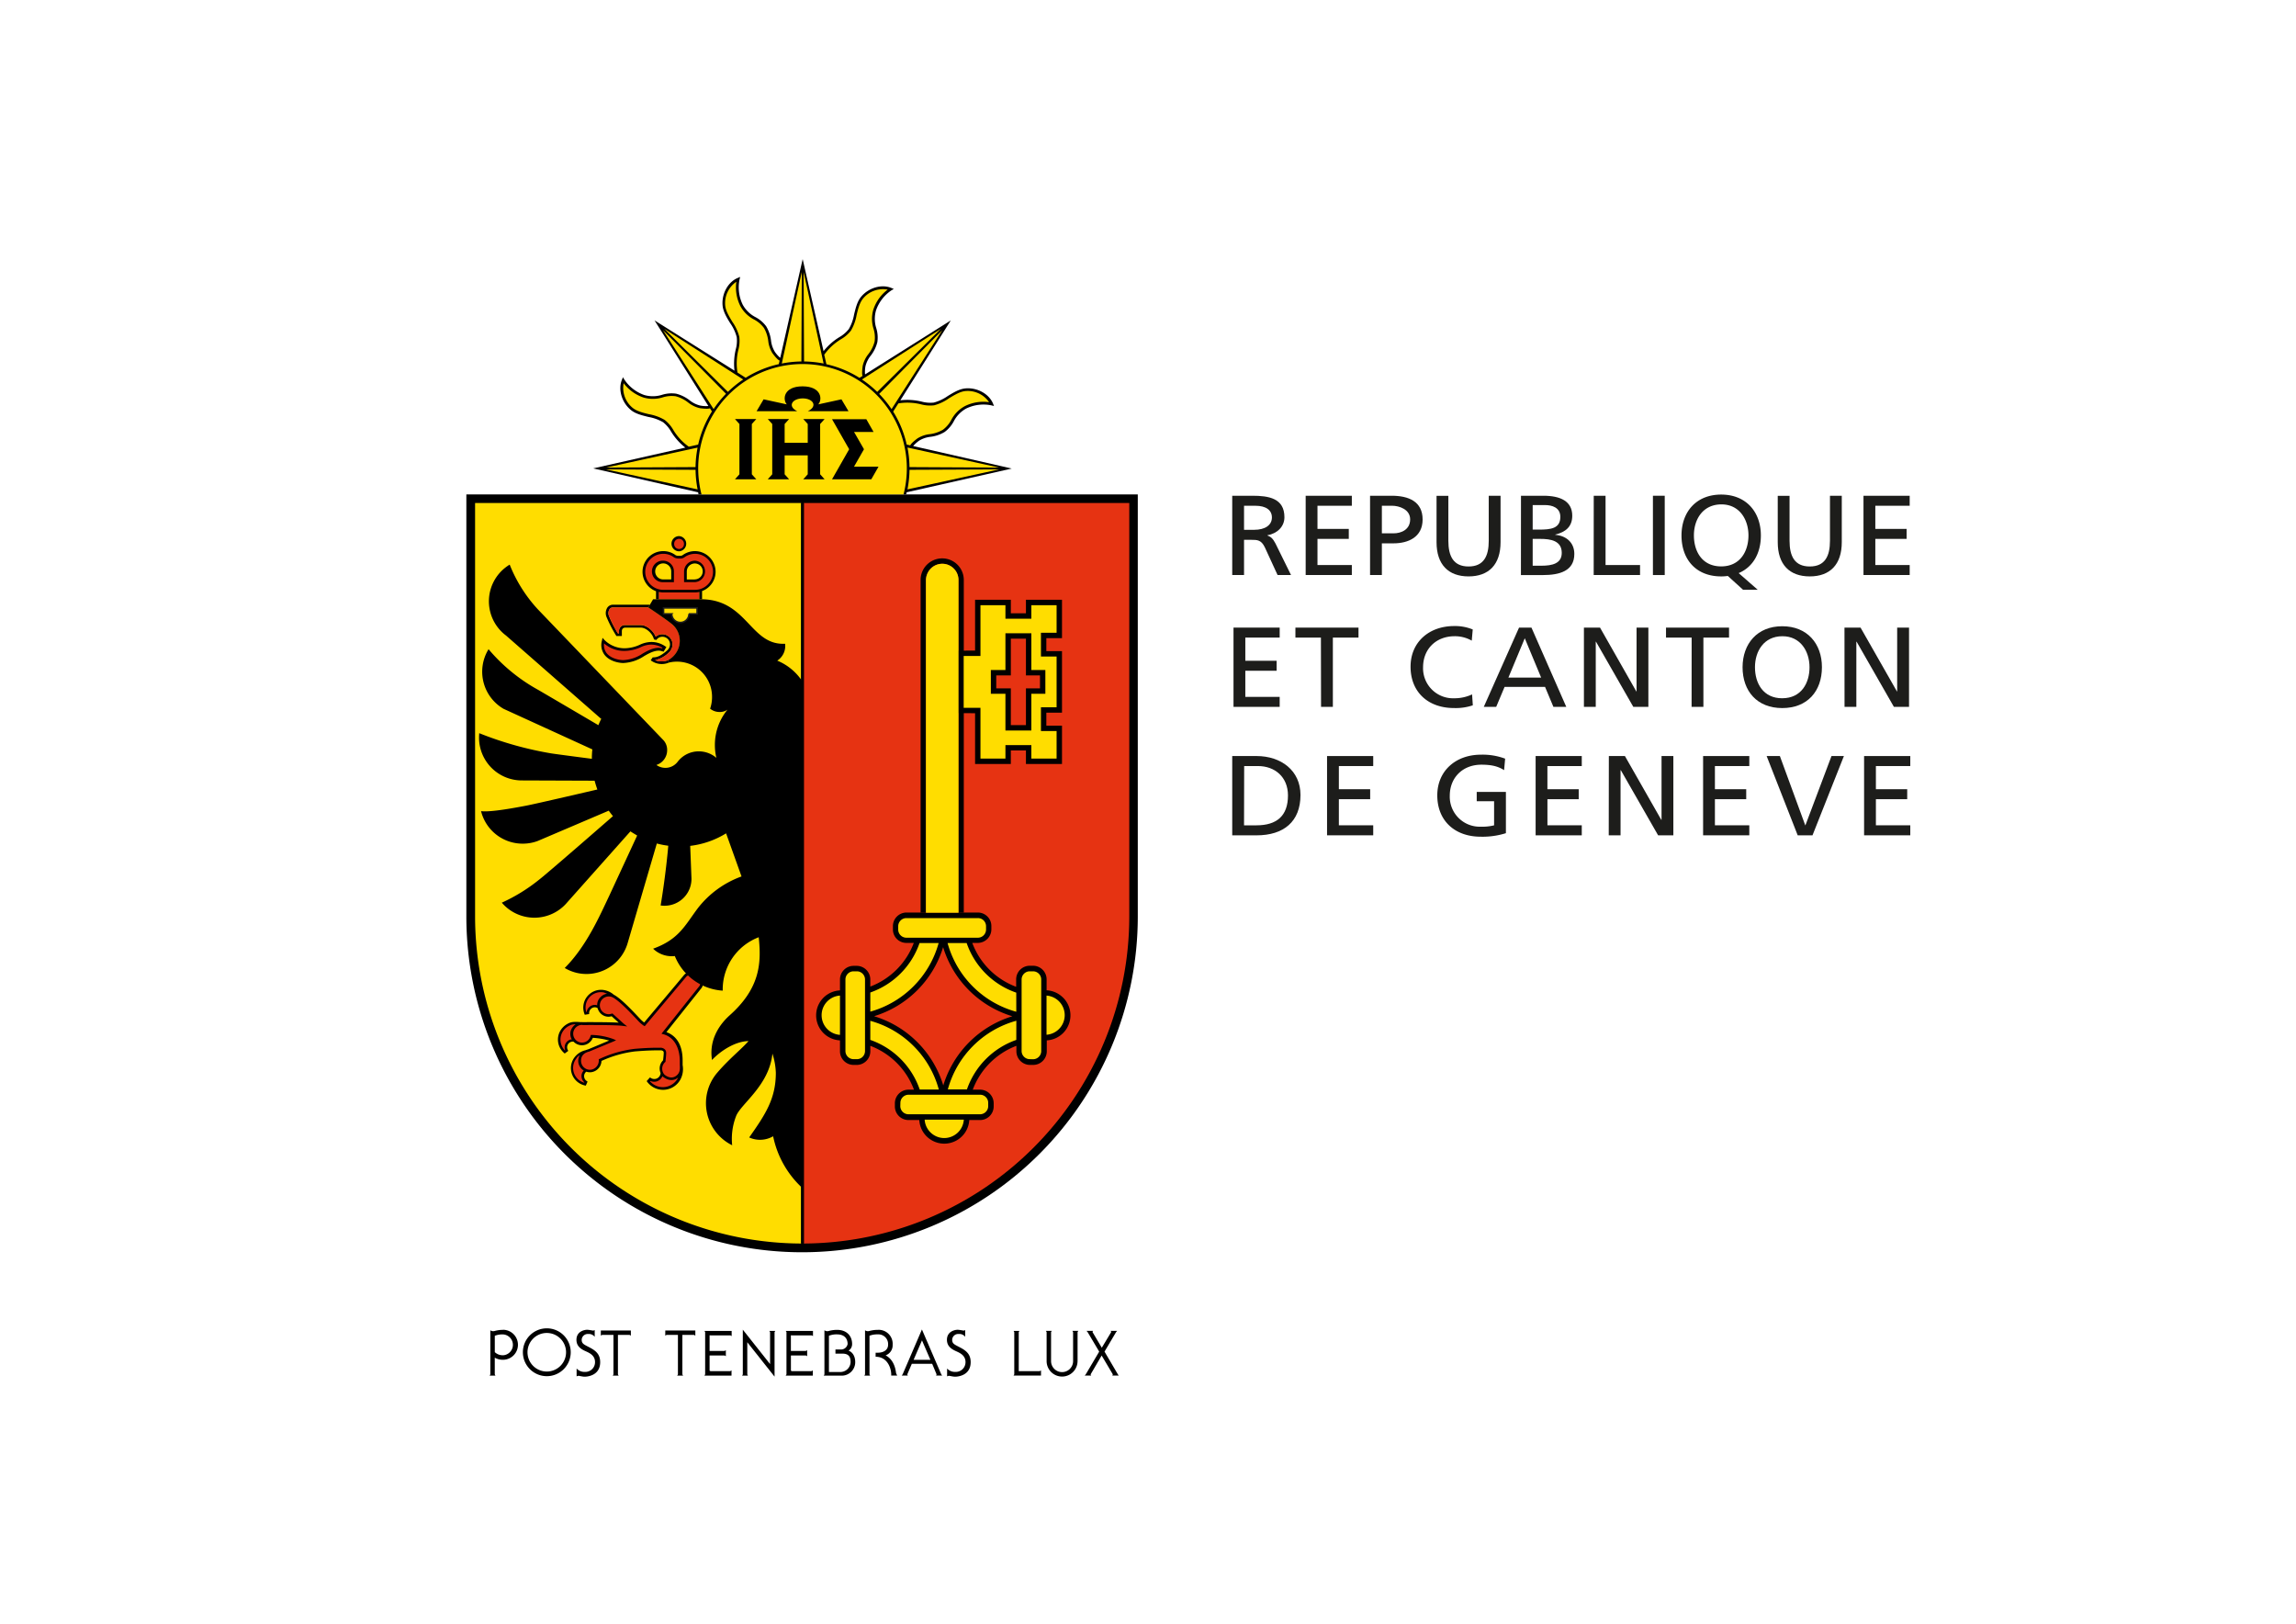 <?xml version="1.0" encoding="UTF-8"?> <svg xmlns="http://www.w3.org/2000/svg" id="Calque_1" data-name="Calque 1" width="297mm" height="210mm" viewBox="0 0 841.89 595.28"> <title>Plan de travail 2</title> <path d="M334.84,163.53a11.78,11.78,0,0,1,2.22-2,10.08,10.08,0,0,1,4.13-1.39,12.94,12.94,0,0,0,5.18-1.77,11.71,11.71,0,0,0,3.35-3.9,11.26,11.26,0,0,1,4.58-4.71,14.5,14.5,0,0,1,9.18-1.16l1,.24-.38-.92c-1.48-3.54-5.83-5.92-10.12-5.52-2.25.21-4.37,1.51-6.43,2.77a16.38,16.38,0,0,1-5.14,2.42,12,12,0,0,1-4.48-.36,22.36,22.36,0,0,0-7.79-.47l18.49-29.28-31.43,19.78a10.67,10.67,0,0,1,.15-3,10,10,0,0,1,1.94-3.89,13.28,13.28,0,0,0,2.41-4.93,11.62,11.62,0,0,0-.39-5.12,11.16,11.16,0,0,1-.08-6.57,14.53,14.53,0,0,1,5.66-7.32l.84-.5-.91-.37c-3.56-1.47-8.32-.08-11.07,3.24-1.44,1.73-2,4.16-2.58,6.5a15.89,15.89,0,0,1-1.93,5.34,12.13,12.13,0,0,1-3.41,2.93,22,22,0,0,0-5.85,5.17L294.32,95l-8.23,36.18a10.58,10.58,0,0,1-2-2.25,10.12,10.12,0,0,1-1.38-4.12,13.26,13.26,0,0,0-1.77-5.18,11.71,11.71,0,0,0-3.9-3.35,11.23,11.23,0,0,1-4.71-4.59,14.51,14.51,0,0,1-1.17-9.17l.24-1-.91.39c-3.55,1.47-5.93,5.83-5.53,10.11.21,2.24,1.51,4.38,2.77,6.43a15.91,15.91,0,0,1,2.41,5.14,11.77,11.77,0,0,1-.35,4.48,22.51,22.51,0,0,0-.47,7.82L240,117.46l19.75,31.39a10.73,10.73,0,0,1-3-.17,9.9,9.9,0,0,1-3.89-1.93,13.45,13.45,0,0,0-4.93-2.42,11.64,11.64,0,0,0-5.12.4,11.24,11.24,0,0,1-6.57.09,14.53,14.53,0,0,1-7.31-5.67l-.51-.84-.37.91c-1.47,3.56-.08,8.31,3.24,11.06,1.73,1.45,4.16,2,6.51,2.59a16.05,16.05,0,0,1,5.34,1.93,11.94,11.94,0,0,1,2.92,3.41,21.93,21.93,0,0,0,5.23,5.89l-33.77,7.62L256,180.49a6.86,6.86,0,0,0,.12.73l1.27,0h74l.91,0s.09-.51.15-.74l38.53-8.7Z"></path> <path d="M171,181.26V336a123.1,123.1,0,1,0,246.2,0V181.26Z"></path> <path d="M174.2,336V184.42H293.76V455.9A120,120,0,0,1,174.2,336Z" fill="#fd0"></path> <path d="M414.08,336A119.94,119.94,0,0,1,294.75,455.9V184.42H414.08Z" fill="#e63312"></path> <path d="M353.4,334.63v-122a7.92,7.92,0,1,0-15.84,0v122h2v-122a5.94,5.94,0,1,1,11.88,0v122Z"></path> <path d="M244,237a8.9,8.9,0,0,0-5.27-1.64,10.41,10.41,0,0,0-4.09,1,13.81,13.81,0,0,1-5.67,1.31,10.46,10.46,0,0,1-7.39-3.1l-.65-.73-.21,1a6,6,0,0,0,1,5.3c1.84,2.31,5.17,2.93,6.85,2.93a15,15,0,0,0,7.68-2.58l1-.56c3.45-1.87,4.89-1.38,5.59-1.14l.11,0,.37.13.2-.33.6-1,.23-.37Z"></path> <path d="M249,202.12a2.79,2.79,0,0,0,0-5.57,2.79,2.79,0,0,0-2.78,2.78,2.8,2.8,0,0,0,2.78,2.79Z"></path> <line x1="278.23" y1="386.03" x2="265.9" y2="398.24" fill="none" stroke="#e30613" stroke-width="0.61"></line> <path d="M389.77,365.72a9.16,9.16,0,0,0-6-2.66v-4a5,5,0,0,0-4.95-5H377.6a5,5,0,0,0-5,5v2.72a27.39,27.39,0,0,1-16.09-16.09h2a5,5,0,0,0,5-5v-1.19a4.89,4.89,0,0,0-1.45-3.49,4.94,4.94,0,0,0-3.5-1.46H332.35a5,5,0,0,0-4.94,4.95v1.19a4.93,4.93,0,0,0,4.94,5h2.72a27.42,27.42,0,0,1-15.95,16V359.1a5,5,0,0,0-4.95-5H313a5,5,0,0,0-5,5v4a9.17,9.17,0,0,0,0,18.32v4a5,5,0,0,0,5,5h1.18a5,5,0,0,0,4.95-5v-2a27.47,27.47,0,0,1,16,16.07h-2a5,5,0,0,0-5,5v1.19a5,5,0,0,0,5,4.95h3.95a9.18,9.18,0,0,0,18.33,0h4a5,5,0,0,0,4.95-4.95v-1.19a5,5,0,0,0-4.95-5h-2.72a27.49,27.49,0,0,1,16-16.07v2a5,5,0,0,0,5,5h1.19a5,5,0,0,0,4.95-5v-4a9.19,9.19,0,0,0,6-15.66Z"></path> <path d="M346.23,417.23a7.21,7.21,0,0,1-7.18-6.74h14.36A7.21,7.21,0,0,1,346.23,417.23Z" fill="#fd0"></path> <path d="M308,379.4a7.21,7.21,0,0,1-6.73-7.18A7.2,7.2,0,0,1,308,365Z" fill="#fd0"></path> <path d="M319.12,363.87a29.31,29.31,0,0,0,18.06-18.14h7a36.11,36.11,0,0,1-25.06,25.16Z" fill="#fd0"></path> <path d="M345.82,347.25a38.07,38.07,0,0,0,25.38,25.33,38.15,38.15,0,0,0-25.32,25.35,38.11,38.11,0,0,0-25.37-25.37,38.07,38.07,0,0,0,25.31-25.31Z" fill="#e63312"></path> <path d="M319.12,381.25v-7a35.93,35.93,0,0,1,25.12,25.18h-7A29.41,29.41,0,0,0,319.12,381.25Z" fill="#fd0"></path> <path d="M372.65,381.25a29.4,29.4,0,0,0-18.1,18.15h-7a35.93,35.93,0,0,1,25.12-25.18Z" fill="#fd0"></path> <path d="M372.65,370.93a36,36,0,0,1-25.2-25.2h7a29.28,29.28,0,0,0,18.19,18.19Z" fill="#fd0"></path> <path d="M191.73,495.77a8.77,8.77,0,1,1,8.77,8.76A8.77,8.77,0,0,1,191.73,495.77Zm8.77,7.06a7.07,7.07,0,1,0-7.08-7.06A7.07,7.07,0,0,0,200.5,502.83Z"></path> <path d="M243.94,487.79v1.9a1.92,1.92,0,0,1,.47-.28h4.17v14.41c0,.16-.29.5-.29.5h2.2s-.28-.35-.28-.5V489.41h4.27a2,2,0,0,1,.48.28v-1.9Z"></path> <path d="M220.31,487.79v1.9a2,2,0,0,1,.46-.28h4.17v14.41c0,.16-.28.5-.28.5h2.19s-.27-.35-.27-.5V489.41h4.27a2.15,2.15,0,0,1,.47.28v-1.9Z"></path> <path d="M260.59,489.57h7.18c.16,0,.51.28.51.28v-1.91h-10s.28.3.28.48V503.8c0,.16-.28.52-.28.52h9.95V502.4s-.36.28-.52.28h-7.17a1.25,1.25,0,0,1-.35-.17v-5.57h5.44c.16,0,.52.29.52.29V495a1.72,1.72,0,0,1-.52.28h-5.44v-5.74Z"></path> <path d="M290.42,489.57h7.17c.16,0,.51.28.51.28v-1.91h-10s.28.3.28.48V503.8c0,.16-.29.52-.29.52h9.95V502.4s-.35.28-.52.28h-7.17a1.08,1.08,0,0,1-.34-.17v-5.57h5.43c.17,0,.52.29.52.29V495a1.72,1.72,0,0,1-.52.28H290v-5.74Z"></path> <path d="M284,487.94h-1.91s.28.35.28.51V500.1l-10-12.62v16.34c0,.16-.28.52-.28.52h2.19a1.52,1.52,0,0,1-.27-.52V492.09l10,12.61V488.45c0-.16.28-.51.28-.51Z"></path> <path d="M184.43,487.55a11.78,11.78,0,0,0-3.05.41,2.23,2.23,0,0,1-.63.08,2.17,2.17,0,0,1-.45-.08,5.44,5.44,0,0,1-.51-.24v16.1c0,.16-.28.52-.28.52h2.18a1.52,1.52,0,0,1-.27-.52v-6.07a5.89,5.89,0,0,0,3,.77,5.49,5.49,0,0,0,0-11Zm0,9.31a4.18,4.18,0,0,1-3-1.14v-6a7.66,7.66,0,0,1,3-.5,3.83,3.83,0,0,1,0,7.65Z"></path> <path d="M218.06,490.1v-2.5a1.12,1.12,0,0,1-.55.22c-.25,0-1.5-.3-2.27-.3s-3.87.47-3.87,3.69c0,2.34,1.69,3.37,3,4s3.81,1.44,3.81,4.16a3.55,3.55,0,0,1-3.75,3.59,3.87,3.87,0,0,1-3-1.24v2.9a1.52,1.52,0,0,1,.68-.22c.32,0,1.47.32,2.27.32,1.39,0,5.69-.63,5.69-5.32,0-2.63-1.3-4-3.54-5.22s-3.24-1.43-3.24-3a2.21,2.21,0,0,1,2.37-2.11A2.68,2.68,0,0,1,218.06,490.1Z"></path> <path d="M311.16,495.17a2.84,2.84,0,0,0,1.29-2.42c0-3-2-5.2-5.51-5.2a11.78,11.78,0,0,0-3.05.41,2.13,2.13,0,0,1-.62.08,2.17,2.17,0,0,1-.45-.08,4.81,4.81,0,0,1-.52-.24v16.1c0,.16-.28.52-.28.52h6.69a4.94,4.94,0,0,0,4.88-4.95C313.59,497.2,312.6,495.72,311.16,495.17ZM308,503h-4.05V489.71a7.61,7.61,0,0,1,3-.5c2.56,0,3.85,1.43,3.85,3.54a2.45,2.45,0,0,1-2.37,2c-1.06,0-1.22,0-2.09,0v1.52l2.55,0c2.61,0,3,1.52,3,3.1A3.75,3.75,0,0,1,308,503Z"></path> <path d="M328.56,503.38c-.22-1.93-1-5-3.83-6.48a3.91,3.91,0,0,0,2.58-3.86,5.12,5.12,0,0,0-5.48-5.49,11.78,11.78,0,0,0-3.05.41,2.19,2.19,0,0,1-.63.08,2.33,2.33,0,0,1-.45-.08,5.44,5.44,0,0,1-.51-.24v16.1c0,.16-.28.52-.28.52h2.19s-.28-.36-.28-.52V489.71a7.69,7.69,0,0,1,3-.5,3.56,3.56,0,0,1,3.82,3.83c0,1.82-1.57,2.89-3.82,2.89h-.75v1.48c4.59,0,5.72,4.63,5.72,6.39v.51H329A4.64,4.64,0,0,1,328.56,503.38Z"></path> <path d="M345.11,503.8l-7.06-16.39L331,503.8a3.23,3.23,0,0,1-.38.51h2.27s-.24-.3-.18-.51l1.63-3.8h7.47l1.58,3.8c.07.21-.17.51-.17.51h2.27A3.23,3.23,0,0,1,345.11,503.8ZM335,498.53l3.07-7.12,3.08,7.12Z"></path> <path d="M353.91,490.1v-2.5a1.12,1.12,0,0,1-.54.22c-.26,0-1.51-.3-2.28-.3s-3.87.47-3.87,3.69c0,2.34,1.7,3.37,3,4s3.81,1.44,3.81,4.16a3.56,3.56,0,0,1-3.75,3.59,3.87,3.87,0,0,1-3-1.24v2.9a1.51,1.51,0,0,1,.67-.22c.32,0,1.47.32,2.27.32,1.39,0,5.7-.63,5.7-5.32,0-2.63-1.3-4-3.55-5.22s-3.23-1.43-3.23-3a2.2,2.2,0,0,1,2.37-2.11A2.65,2.65,0,0,1,353.91,490.1Z"></path> <path d="M409.86,503.8,405,495.53l4.21-7.1a4.89,4.89,0,0,1,.44-.51h-2.41s.27.33.17.51L404,494.1l-3.36-5.67c-.1-.18.17-.51.17-.51h-2.41a6.53,6.53,0,0,1,.44.51l4.21,7.1-4.89,8.27a3,3,0,0,1-.45.51h2.41s-.28-.32-.17-.51l4-6.84,4.05,6.84c.11.19-.17.51-.17.51h2.41A2.63,2.63,0,0,1,409.86,503.8Z"></path> <path d="M395.11,499a5.67,5.67,0,1,1-11.34,0h0V488.44c0-.16-.28-.52-.28-.52h2.19s-.28.36-.28.52V499h0a4,4,0,1,0,8.08,0h0V488.44a1.52,1.52,0,0,0-.27-.52h2.19s-.28.36-.28.52V499Z"></path> <path d="M381.2,502.68h-7.65V488.45c0-.17.28-.52.28-.52h-2.19a1.42,1.42,0,0,1,.27.52V503.8c0,.16-.28.51-.28.51h10.08v-1.9A1.45,1.45,0,0,1,381.2,502.68Z"></path> <rect x="241.52" y="216.85" width="14.92" height="2.87" fill="#e63312"></rect> <polygon points="376.19 219.89 376.19 224.85 370.65 224.85 370.65 219.89 357.54 219.89 357.54 238.51 351.4 238.54 351.4 261.44 357.54 261.48 357.54 280.09 370.65 280.09 370.65 275.14 376.19 275.14 376.19 280.09 389.41 280.09 389.41 266.04 383.67 266.04 383.67 261.29 389.41 261.29 389.41 238.71 383.67 238.71 383.67 233.95 389.41 233.95 389.41 219.89 376.19 219.89"></polygon> <polygon points="387.43 231.98 381.69 231.98 381.69 240.69 387.43 240.69 387.43 259.3 381.69 259.3 381.69 268.01 387.43 268.01 387.43 278.11 378.17 278.11 378.17 273.17 368.67 273.17 368.67 278.11 359.51 278.11 359.51 259.5 353.36 259.5 353.36 240.49 359.51 240.49 359.51 221.88 368.67 221.88 368.67 226.83 378.17 226.83 378.17 221.88 387.43 221.88 387.43 231.98" fill="#fd0"></polygon> <polygon points="378.17 245.64 378.17 232.17 368.67 232.17 368.67 245.64 363.32 245.64 363.32 254.35 368.67 254.35 368.67 267.82 378.17 267.82 378.17 254.35 383.31 254.35 383.31 245.64 378.17 245.64"></polygon> <polygon points="376.19 265.84 370.65 265.84 370.65 252.37 365.3 252.37 365.3 247.62 370.65 247.62 370.65 234.15 376.19 234.15 376.19 247.62 381.34 247.62 381.34 252.37 376.19 252.37 376.19 265.84" fill="#e63312"></polygon> <path d="M339.51,334.63v-122a6.26,6.26,0,0,1,1.81-4.2,5.94,5.94,0,0,1,10.14,4.2v122Z" fill="#fd0"></path> <path d="M377.6,388.31a3,3,0,0,1-3-3V359.1a3,3,0,0,1,3-3h1.19a3,3,0,0,1,3,3v26.24a3,3,0,0,1-3,3Z" fill="#fd0"></path> <path d="M383.74,379.4V365a7.2,7.2,0,0,1,0,14.36Z" fill="#fd0"></path> <path d="M313,388.31a3,3,0,0,1-3-3V359.1a3,3,0,0,1,3-3h1.18a3,3,0,0,1,3,3v26.24a3,3,0,0,1-.87,2.1,2.94,2.94,0,0,1-2.1.87Z" fill="#fd0"></path> <path d="M361.56,340.78a3,3,0,0,1-3,3H332.35a3,3,0,0,1-3-3v-1.19a3,3,0,0,1,3-3h26.24a2.9,2.9,0,0,1,2.1.87,3,3,0,0,1,.87,2.09Z" fill="#fd0"></path> <path d="M330.15,404.35a3,3,0,0,1,3-3h26.23a2.9,2.9,0,0,1,2.1.87,2.94,2.94,0,0,1,.87,2.1v1.19a3,3,0,0,1-3,3H333.12a3,3,0,0,1-3-3Z" fill="#fd0"></path> <path d="M236.71,239l-1,.57a13.9,13.9,0,0,1-7.18,2.44c-1.4,0-4.47-.52-6.08-2.54a4.76,4.76,0,0,1-.95-3.58,11.22,11.22,0,0,0,7.43,2.75,14.75,14.75,0,0,0,6-1.37,9.34,9.34,0,0,1,3.71-.95,8.21,8.21,0,0,1,4.28,1.18l-.14.21C241.91,237.44,240.17,237.13,236.71,239Z" fill="#e63312"></path> <path d="M247.2,199.33a1.78,1.78,0,0,1,1.79-1.78,1.79,1.79,0,0,1,1.8,1.78,1.8,1.8,0,1,1-3.59,0Z" fill="#e63312"></path> <path d="M262.39,209.65a7.61,7.61,0,0,0-7.59-7.6,7.65,7.65,0,0,0-4.58,1.54,1.83,1.83,0,0,1-1,.18H249a2.59,2.59,0,0,1-1.23-.19,7.46,7.46,0,0,0-4.57-1.53,7.6,7.6,0,0,0-7.6,7.6,7.62,7.62,0,0,0,4.95,7.1v2.95h1V217a7.54,7.54,0,0,0,1.66.19H254.8a7.34,7.34,0,0,0,1.63-.18v2.68h1v-3a7.36,7.36,0,0,0,2.74-1.76A7.47,7.47,0,0,0,262.39,209.65Z"></path> <path d="M254.8,216.24H243.19a6.6,6.6,0,1,1,0-13.2,6.43,6.43,0,0,1,4,1.33,3.4,3.4,0,0,0,1.84.39h.17a2.64,2.64,0,0,0,1.65-.37,6.67,6.67,0,0,1,4-1.35,6.6,6.6,0,1,1,0,13.2Z" fill="#e63312"></path> <path d="M243.19,205.56a3.94,3.94,0,1,0,0,7.87h3.92V209.5a3.87,3.87,0,0,0-1.15-2.78A3.91,3.91,0,0,0,243.19,205.56Z"></path> <path d="M254.77,205.56a4,4,0,0,0-3.94,3.94v3.92h3.94a3.94,3.94,0,0,0,0-7.87Z"></path> <path d="M246.12,212.43h-2.93a2.94,2.94,0,0,1-2.95-2.94,2.94,2.94,0,0,1,2.95-2.94,2.94,2.94,0,0,1,2.93,2.94Z" fill="#fd0"></path> <path d="M254.77,212.44h-2.94V209.5a2.94,2.94,0,0,1,5-2.08,2.94,2.94,0,0,1-2.08,5Z" fill="#fd0"></path> <path d="M366.35,171.42l-32.86-.17a39.73,39.73,0,0,0-.74-7.18Z" fill="#fd0"></path> <path d="M326.91,150a38.82,38.82,0,0,0-4.54-5.59l23.11-23.33Z" fill="#fd0"></path> <path d="M345,120.56l-23.34,23.12a39.25,39.25,0,0,0-5.61-4.56Z" fill="#fd0"></path> <path d="M308.33,124.39a12.61,12.61,0,0,0,3.68-3.17,17,17,0,0,0,2.08-5.68c.54-2.24,1.09-4.55,2.39-6.11a9.44,9.44,0,0,1,9-3.25,15.09,15.09,0,0,0-5.23,7.27,11.91,11.91,0,0,0,.06,7.09,10.75,10.75,0,0,1,.38,4.71,12.54,12.54,0,0,1-2.26,4.55,10.73,10.73,0,0,0-2.1,4.33c-.34,2.52-.2,3.26-.06,3.7l-1.11.7a38.6,38.6,0,0,0-12.14-5l-.79-3.49A20.78,20.78,0,0,1,308.33,124.39Z" fill="#fd0"></path> <path d="M302,133.27a40.64,40.64,0,0,0-7.17-.75l-.16-32.81Z" fill="#fd0"></path> <path d="M294,99.7l-.15,32.82a38.7,38.7,0,0,0-7.19.76Z" fill="#fd0"></path> <path d="M270.73,128.3a12.69,12.69,0,0,0,.35-4.84,16.65,16.65,0,0,0-2.55-5.48c-1.19-2-2.44-4-2.62-6A9.47,9.47,0,0,1,270,103.3a15.17,15.17,0,0,0,1.44,8.85,12,12,0,0,0,5.07,5,10.79,10.79,0,0,1,3.6,3.06A12.41,12.41,0,0,1,281.7,125a10.57,10.57,0,0,0,1.57,4.54c1.55,2.05,2.17,2.45,2.59,2.66l-.3,1.3a38.86,38.86,0,0,0-12.14,5l-3-1.92A20.58,20.58,0,0,1,270.73,128.3Z" fill="#fd0"></path> <path d="M272.51,139.13a38.86,38.86,0,0,0-5.6,4.54l-23.32-23.1Z" fill="#fd0"></path> <path d="M243.11,121.05l23.1,23.31a39.7,39.7,0,0,0-4.55,5.61Z" fill="#fd0"></path> <path d="M255.79,164.1a40.12,40.12,0,0,0-.75,7.15l-32.79.17Z" fill="#fd0"></path> <path d="M222.25,172.09l32.8.15a39.22,39.22,0,0,0,.75,7.18Z" fill="#fd0"></path> <path d="M256,163l-3.44.77a20.66,20.66,0,0,1-5.68-6.15,12.55,12.55,0,0,0-3.17-3.67,17.14,17.14,0,0,0-5.68-2.08c-2.24-.53-4.55-1.1-6.1-2.38a9.47,9.47,0,0,1-3.26-9,15.26,15.26,0,0,0,7.27,5.24,12.11,12.11,0,0,0,7.1-.06,10.89,10.89,0,0,1,4.71-.4,12.81,12.81,0,0,1,4.55,2.27,10.77,10.77,0,0,0,4.32,2.1c2.53.34,3.26.2,3.7.05l.73,1.15A38.9,38.9,0,0,0,256,163Z" fill="#fd0"></path> <path d="M257.22,181.24a38.25,38.25,0,1,1,74.09,0Z" fill="#fd0"></path> <path d="M327.5,150.89l1.91-3a20.8,20.8,0,0,1,8.29.34,12.69,12.69,0,0,0,4.84.36A17.06,17.06,0,0,0,348,146c2-1.2,4-2.44,6-2.63a9.49,9.49,0,0,1,8.67,4.07,15.18,15.18,0,0,0-8.85,1.44,12.08,12.08,0,0,0-5,5.06,10.81,10.81,0,0,1-3.06,3.6,12.53,12.53,0,0,1-4.82,1.63,10.56,10.56,0,0,0-4.54,1.56c-2,1.51-2.42,2.14-2.64,2.55l-1.3-.3A38.51,38.51,0,0,0,327.5,150.89Z" fill="#fd0"></path> <path d="M332.74,179.42a39.22,39.22,0,0,0,.75-7.18l32.85-.15Z" fill="#fd0"></path> <path d="M296.21,150.76h14.92l-2.59-4.36-8.5,1.85c1.58-1.77,1.25-6.59-5.77-6.61h0c-7,0-7.36,4.84-5.77,6.61L280,146.4l-2.58,4.36h14.91c-3.75-1.84-1.79-4.69,2-4.7S300,148.92,296.21,150.76Z"></path> <polygon points="275.68 155.45 277.31 153.63 275.68 153.63 273.41 153.63 271.13 153.63 269.5 153.63 271.13 155.45 271.13 173.89 269.5 175.71 271.13 175.71 273.41 175.71 275.68 175.71 277.31 175.71 275.68 173.89 275.68 155.45"></polygon> <polygon points="300.73 155.45 302.36 153.63 300.73 153.63 298.45 153.63 296.18 153.63 294.54 153.63 296.18 155.45 296.18 162.35 287.71 162.35 287.71 155.45 289.34 153.63 287.71 153.63 285.44 153.63 283.16 153.63 281.52 153.63 283.16 155.45 283.16 173.89 281.52 175.71 283.16 175.71 285.44 175.71 287.71 175.71 289.34 175.71 287.71 173.89 287.71 166.95 296.18 166.95 296.18 173.89 294.54 175.71 296.18 175.71 298.45 175.71 300.73 175.71 302.36 175.71 300.73 173.89 300.73 155.45"></polygon> <polygon points="313.14 171.1 316.8 164.7 313.16 158.36 320.31 158.36 317.66 153.69 305.09 153.69 311.37 164.7 305.09 175.71 319.49 175.71 322.13 171.1 313.14 171.1"></polygon> <path d="M256.38,357.33c-2.37-1.79-4.73-.94-5.64.22-.66.84-12.5,14.9-14.55,17.32a13.06,13.06,0,0,1-1.62-1.49c-2.64-2.81-6.62-7.06-9.29-8.58l-.18-.08a7.25,7.25,0,0,0-4.42-1.83,6.52,6.52,0,0,0-6.39,8.8l.13.34.36-.06.87-.14.37-.06v-.39a2.11,2.11,0,0,1,.7-1.54,2,2,0,0,1,2.39-.27,4.52,4.52,0,0,0,1.16,2,4,4,0,0,0,4,1l2.59,2.35c-4.21-.24-12.78-.18-13.3-.18a3.42,3.42,0,0,0-.64,0c-2.14-.16-3.37-.16-4.6.49a6.78,6.78,0,0,0-3.35,3.7A6.47,6.47,0,0,0,206.8,386l.27.24.29-.22.71-.53.3-.22-.18-.34a2.14,2.14,0,0,1-.11-1.7,2.08,2.08,0,0,1,2.23-1.34,4.25,4.25,0,0,0,2,1.18,4.26,4.26,0,0,0,5.06-2.59,29,29,0,0,1,6,1l-7.51,3.15c-.63.22-.86.27-1.2.41a7.06,7.06,0,0,0-4.1,2.74,6.52,6.52,0,0,0,3.87,10.16l.36.08.15-.34.35-.8.15-.35-.31-.21a2.12,2.12,0,0,1-.92-1.43,2.06,2.06,0,0,1,.78-2,3.91,3.91,0,0,0,1.7.21,4.33,4.33,0,0,0,3.86-4.18l.08,0a41.54,41.54,0,0,1,12.19-3.45c4.92-.41,7.49-.4,8.87-.4h.4a1.52,1.52,0,0,1,1.08.3.9.9,0,0,1,.2.67c0,.68-.17,2.19-.23,2.69a4.21,4.21,0,0,0-.92,4.65,2.3,2.3,0,0,1-1.68,2.12,2.33,2.33,0,0,1-1.86-.27l-.36-.22-.28.32-.66.73-.26.3.24.32a7.24,7.24,0,0,0,12.06-.79,8.1,8.1,0,0,0,.88-5.4c0-.59,0-1.37,0-1.65,0-6.78-3.12-9.42-5.94-10.45l12.95-16.27,0,0,0,0A3.57,3.57,0,0,0,256.38,357.33Z"></path> <path d="M244.69,398.35a6.22,6.22,0,0,1-6.35-1.94l.11-.13a3.38,3.38,0,0,0,2.28.2,3.34,3.34,0,0,0,2.16-1.92h0c1,.94,3.35,2.25,5.55.65.08-.07.16-.12.23-.19-.06.13-.12.26-.19.38A6.24,6.24,0,0,1,244.69,398.35Z" fill="#e63312"></path> <path d="M213.55,375.75h0a3.24,3.24,0,0,0-2.94,4.85,3.23,3.23,0,0,0,5.93-.78l.1-.39.41,0a25.27,25.27,0,0,1,7.86,1.51l1,.45-1,.45L216,385.54c-2.19.52-3.07,1.9-2.93,3.65a3.26,3.26,0,0,0,3.49,3,3.36,3.36,0,0,0,3-3.54v-.33l.3-.12.37-.16a42.45,42.45,0,0,1,12.49-3.52c5-.42,7.66-.4,9-.4H242a2.43,2.43,0,0,1,1.77.58,1.87,1.87,0,0,1,.5,1.38c0,.87-.24,2.9-.25,3l0,.19-.14.12a3.24,3.24,0,0,0-.27,4.55c.09.08,2.18,2,4.26.53,1.68-1.23,1.45-2.78,1.4-4.31,0-.21,0-.4,0-.77.07-5.28-2.11-9.14-6-10.21l-.72-.2.47-.59,13.39-16.83,0,.06a2.65,2.65,0,0,0-.61-3.45c-2-1.52-3.73-.63-4.25,0-.73.92-14.29,17-14.86,17.71l-.3.34L236,376a12,12,0,0,1-2.14-1.89c-2.44-2.6-6.51-6.95-9.06-8.39a3.3,3.3,0,0,0-4,.66,3.25,3.25,0,0,0,.16,4.55,3.22,3.22,0,0,0,3.32.7l.26-.08.21.17,3.84,3.49,1.39,1.1-1.76-.22c-3.1-.39-14.53-.29-14.65-.29h0Z" fill="#e63312"></path> <path d="M245.2,243l-.2-1a6.28,6.28,0,0,1-4.8,0,10,10,0,0,0,5.14-2.85,4,4,0,0,0,1.27-2.88,3.74,3.74,0,0,0-3.75-3.75,3.56,3.56,0,0,0-2.42.9c-.95-2.32-3.38-4.26-5.51-4.26h-5.67a2.14,2.14,0,0,0-2.28,2.28v.76h-.41a43.29,43.29,0,0,1-3.25-6.33,2.75,2.75,0,0,1,.18-2.51,1.49,1.49,0,0,1,1.2-.66h13l.61-1H224.7a2.5,2.5,0,0,0-2,1.06,3.78,3.78,0,0,0-.31,3.42,45.72,45.72,0,0,0,3.49,6.76l.14.24h2v-1.75a1.41,1.41,0,0,1,.34-1,1.33,1.33,0,0,1,.95-.33h5.67c1.94,0,4.28,2.1,4.82,4.33l.87.19a2.66,2.66,0,0,1,2.24-1.17,2.77,2.77,0,0,1,2.76,2.77,3,3,0,0,1-.93,2.14c-1.45,1.28-3.17,2.64-5.13,2.64h-.26l-.15.2-.32.46-.28.39.37.29a6.66,6.66,0,0,0,6.28.58"></path> <path d="M237.71,222.68s6.17,4.1,8.61,6.06A8,8,0,0,1,245.05,242a6.41,6.41,0,0,1-4.85,0,10,10,0,0,0,5.14-2.85,4,4,0,0,0,1.27-2.88,3.74,3.74,0,0,0-3.75-3.75,3.56,3.56,0,0,0-2.42.9c-.95-2.32-3.38-4.26-5.51-4.26h-5.67a2.14,2.14,0,0,0-2.28,2.28v.76h-.41a43.29,43.29,0,0,1-3.25-6.33,2.75,2.75,0,0,1,.18-2.51,1.49,1.49,0,0,1,1.2-.66Z" fill="#e63312"></path> <path d="M285,242.2a6.39,6.39,0,0,0,2.93-5.37,7,7,0,0,0-.05-.8h-.78C275,236,273.68,219.7,257,219.7H239.47l-1.76,3s6.17,4.1,8.61,6.06a7.93,7.93,0,0,1,2.93,6.19A8.07,8.07,0,0,1,245,242l.19.94a12.45,12.45,0,0,1,2.13-.34,12.87,12.87,0,0,1,13.74,12,13.32,13.32,0,0,1-.68,5.22,5.51,5.51,0,0,0,3.5,1.21,4.86,4.86,0,0,0,2.89-.87,20.31,20.31,0,0,0-4.64,12.95,20,20,0,0,0,.55,4.74,9.85,9.85,0,0,0-6.41-2.39,9.72,9.72,0,0,0-7.77,3.79,5.64,5.64,0,0,1-7.81,1.2,5.7,5.7,0,0,0,3.94-5.41,5.31,5.31,0,0,0-1.26-3.56l-46.22-48.16A52.78,52.78,0,0,1,186.89,207a15.68,15.68,0,0,0-1.34,26l34.61,30.31.31.22c-.38.76-.74,1.54-1.06,2.33-.68-.39-15.11-8.88-22.07-12.94a64.66,64.66,0,0,1-18.2-14.91,15.75,15.75,0,0,0,5.49,21.85l32.57,14.88a30.18,30.18,0,0,0-.18,3.31s0,.09,0,.14c-1.38-.17-12.94-1.67-15-2a128.33,128.33,0,0,1-26.29-7.39c-.05.54-.08,1.09-.08,1.64a15.68,15.68,0,0,0,15.68,15.68l26.7.1c.29,1.1.64,2.17,1,3.23-.56.12-22.51,5.25-26.13,5.93s-12.94,2.48-16.51,2a15.69,15.69,0,0,0,15.23,11.92,15.47,15.47,0,0,0,5.59-1l26-11.09h0c.54.73.95,1.29,1.55,2h0s-23.78,20.75-27,23.23A63.71,63.71,0,0,1,184,330.94a15.71,15.71,0,0,0,24-.13l23.14-26,.05,0c.79.54,1.61,1,2.44,1.51l-10.15,21.9c-3.57,7.52-8.4,18.64-16.41,26.66a15.5,15.5,0,0,0,8,2.2,15.72,15.72,0,0,0,15.1-11.42l10.67-36.42a30.87,30.87,0,0,0,4.2.82c-.13,1.61-1,11.16-2.8,21.9a9.63,9.63,0,0,0,1.43.1,9.87,9.87,0,0,0,9.88-9.87l-.47-12.07H253a32.24,32.24,0,0,0,13.24-4.6l5.66,15.8a35.58,35.58,0,0,0-16,11.61c-4.75,6.33-6.92,11.45-16.42,14.88a9.85,9.85,0,0,0,6.83,2.76,8.47,8.47,0,0,0,1.13-.07A20.35,20.35,0,0,0,265,363.19c0-.16,0-.3,0-.46a20.49,20.49,0,0,1,13.2-19.12c1,9.33.6,18.57-10.59,28.57-3.87,3.46-6.75,8.18-6.75,13.79a19.19,19.19,0,0,0,.21,2.64c3.33-3.52,8.64-6.86,13.39-6.93-2.39,2.79-7,6.4-11.45,11.58a17.17,17.17,0,0,0,5.46,26.61,23,23,0,0,1,1.43-10.67c1.72-4.5,12.14-11.19,13.33-22.92a25.61,25.61,0,0,1,1.25,7c0,9.46-3.73,15.16-9.77,23.73a9.6,9.6,0,0,0,8.78-.43,35.42,35.42,0,0,0,10.75,19V249.86A20.21,20.21,0,0,0,285,242.2Z"></path> <path d="M252.6,225.05h3v-2.18H243.31v2.18h3a3.16,3.16,0,0,0,6.32,0Z" fill="#fd0" stroke="#1d1d1b" stroke-width="0.56"></path> <path d="M220.1,365.65a4.08,4.08,0,0,0-1.13,2.94l-.23-.11a3,3,0,0,0-2.63.7,3,3,0,0,0-1,1.83l-.15,0a5.62,5.62,0,0,1,5.63-7.26,6.48,6.48,0,0,1,.77.09l1.24.46A4.31,4.31,0,0,0,220.1,365.65Z" fill="#e63312"></path> <path d="M207.23,382.94a3,3,0,0,0,0,2.06l-.12.08a5.63,5.63,0,0,1,1.59-9,4.35,4.35,0,0,1,.89-.39,6.31,6.31,0,0,1,1.49-.19,4.75,4.75,0,0,0-1.81,2.42,4.2,4.2,0,0,0,.4,3.18l-.45,0A3,3,0,0,0,207.23,382.94Z" fill="#e63312"></path> <path d="M213.26,395a3,3,0,0,0,1,1.79l-.06.14a5.62,5.62,0,0,1-3-8.68c.15-.21.24-.37.47-.65a3.1,3.1,0,0,1,.92-.74,4.12,4.12,0,0,0,.93,5.25,6.13,6.13,0,0,0,.51.38A2.89,2.89,0,0,0,213.26,395Z" fill="#e63312"></path> <rect x="293.75" y="184.42" width="0.99" height="271.45"></rect> <path d="M451.83,181.75h7.4c6,0,11.74.92,11.74,7.87,0,3.54-2.73,6-6.24,6.62v.09c1.34.5,2,1.12,2.95,2.91l5.71,11.58h-4.93l-4.64-10.08c-1.34-2.83-2.77-2.83-5.06-2.83h-2.6v12.91h-4.33Zm4.33,12.49h3.68c4.11,0,6.54-1.75,6.54-4.54,0-2.62-2.08-4.28-6.07-4.28h-4.15Z" fill="#1d1d1b"></path> <path d="M478.76,181.75h16.93v3.67h-12.6v8.49h11.48v3.66H483.09v9.58h12.6v3.67H478.76Z" fill="#1d1d1b"></path> <path d="M502.37,181.75h7.92c6.19,0,11.35,2.08,11.35,8.7,0,6.46-5.24,8.75-10.7,8.75H506.7v11.62h-4.33Zm4.33,13.78H511c2.69,0,6.07-1.29,6.07-5.12,0-3.66-4-5-6.67-5H506.7Z" fill="#1d1d1b"></path> <path d="M550.22,198.78c0,8.16-4.29,12.54-11.73,12.54s-11.74-4.38-11.74-12.54v-17h4.33v16.49c0,5.58,1.82,9.41,7.41,9.41s7.4-3.83,7.4-9.41V181.75h4.33Z" fill="#1d1d1b"></path> <path d="M557.71,181.75h8.19c6.28,0,10.61,2,10.61,7.33,0,4-2.43,6-6.24,6.91v.09c4.12.33,7,2.91,7,7,0,6.25-5.37,7.75-11.52,7.75h-8.06ZM562,194.16h2.39c4.2,0,7.75-.37,7.75-4.66,0-3.46-3.08-4.33-5.59-4.33H562Zm0,13.24h3.25c3.9,0,7.41-.79,7.41-4.7,0-4.5-4.12-5.13-7.84-5.13H562Z" fill="#1d1d1b"></path> <path d="M584.39,181.75h4.33v25.4h12.65v3.67h-17Z" fill="#1d1d1b"></path> <path d="M606.09,181.75h4.33v29.07h-4.33Z" fill="#1d1d1b"></path> <path d="M633.55,211.15a15.71,15.71,0,0,1-2.43.17c-9.22,0-14.55-6.21-14.55-15,0-8.62,5.37-15,14.55-15s14.55,6.41,14.55,15c0,6.5-2.9,11.58-8.14,13.79l7,6.12h-5.38Zm-2.43-3.5c7,0,10-5.58,10-11.37s-3.29-11.41-10-11.36-10,5.45-10,11.36S624.15,207.65,631.12,207.65Z" fill="#1d1d1b"></path> <path d="M675.34,198.78c0,8.16-4.29,12.54-11.74,12.54s-11.74-4.38-11.74-12.54v-17h4.33v16.49c0,5.58,1.82,9.41,7.41,9.41s7.41-3.83,7.41-9.41V181.75h4.33Z" fill="#1d1d1b"></path> <path d="M683.3,181.75h16.94v3.67h-12.6v8.49h11.47v3.66H687.64v9.58h12.6v3.67H683.3Z" fill="#1d1d1b"></path> <path d="M452.3,230.09h16.93v3.66h-12.6v8.5h11.48v3.66H456.63v9.58h12.6v3.66H452.3Z" fill="#1d1d1b"></path> <path d="M484.35,233.75H475v-3.66h23.13v3.66h-9.4v25.4h-4.33Z" fill="#1d1d1b"></path> <path d="M539.66,234.87a12.57,12.57,0,0,0-6.24-1.62c-7,0-11.61,4.83-11.61,11.37A11,11,0,0,0,533.2,256a15.26,15.26,0,0,0,6.58-1.42l.27,4a19.51,19.51,0,0,1-6.89,1c-9.57,0-15.94-5.91-15.94-15.16,0-9,6.76-14.9,16-14.9a17.17,17.17,0,0,1,6.8,1.25Z" fill="#1d1d1b"></path> <path d="M557,230.09h4.55l12.77,29.06h-4.72l-3.07-7.33H551.7l-3.08,7.33h-4.55ZM559.1,234l-6,14.41h12Z" fill="#1d1d1b"></path> <path d="M580.79,230.09h5.9L600,253.49h.09v-23.4h4.33v29.06H598.9l-13.69-23.9h-.08v23.9h-4.34Z" fill="#1d1d1b"></path> <path d="M620.29,233.75h-9.4v-3.66H634v3.66h-9.4v25.4h-4.33Z" fill="#1d1d1b"></path> <path d="M653.51,229.59c9.18,0,14.55,6.41,14.55,15,0,8.83-5.33,15-14.55,15s-14.55-6.2-14.55-15C639,236,644.33,229.59,653.51,229.59Zm0,26.4c7,0,10-5.58,10-11.37s-3.29-11.41-10-11.37-10,5.46-10,11.37S646.54,256,653.51,256Z" fill="#1d1d1b"></path> <path d="M676.33,230.09h5.89l13.34,23.4h.09v-23.4H700v29.06h-5.55l-13.68-23.9h-.09v23.9h-4.33Z" fill="#1d1d1b"></path> <path d="M451.83,277.18h8.92c9,0,16.11,5.33,16.11,14.28,0,9.75-6.15,14.79-16.11,14.79h-8.92Zm4.33,25.4h4.54c7.45,0,11.57-3.45,11.57-10.95,0-6.79-4.81-10.78-11-10.78h-5.06Z" fill="#1d1d1b"></path> <path d="M486.6,277.18h16.93v3.67h-12.6v8.49h11.48V293H490.93v9.57h12.6v3.67H486.6Z" fill="#1d1d1b"></path> <path d="M551.52,282.35c-2.12-1.34-4.42-2-8.32-2-7,0-11.6,4.87-11.6,11.36A11,11,0,0,0,543,303.08a18,18,0,0,0,4.85-.5v-8.83h-6.37v-3.41h10.7v15.12a28.57,28.57,0,0,1-9.22,1.29c-9.58,0-15.94-5.91-15.94-15.16,0-8.95,6.75-14.91,16-14.91a23.63,23.63,0,0,1,8.88,1.46Z" fill="#1d1d1b"></path> <path d="M563.08,277.18H580v3.67h-12.6v8.49h11.48V293H567.41v9.57H580v3.67H563.08Z" fill="#1d1d1b"></path> <path d="M589.93,277.18h5.89l13.34,23.4h.09v-23.4h4.33v29.07H608l-13.69-23.9h-.09v23.9h-4.33Z" fill="#1d1d1b"></path> <path d="M624.49,277.18h16.94v3.67H628.82v8.49H640.3V293H628.82v9.57h12.61v3.67H624.49Z" fill="#1d1d1b"></path> <path d="M664.6,306.25h-5.42l-11.39-29.07h4.85l9.31,25.4H662l9.57-25.4h4.55Z" fill="#1d1d1b"></path> <path d="M683.52,277.18h16.94v3.67H687.85v8.49h11.48V293H687.85v9.57h12.61v3.67H683.52Z" fill="#1d1d1b"></path> </svg> 